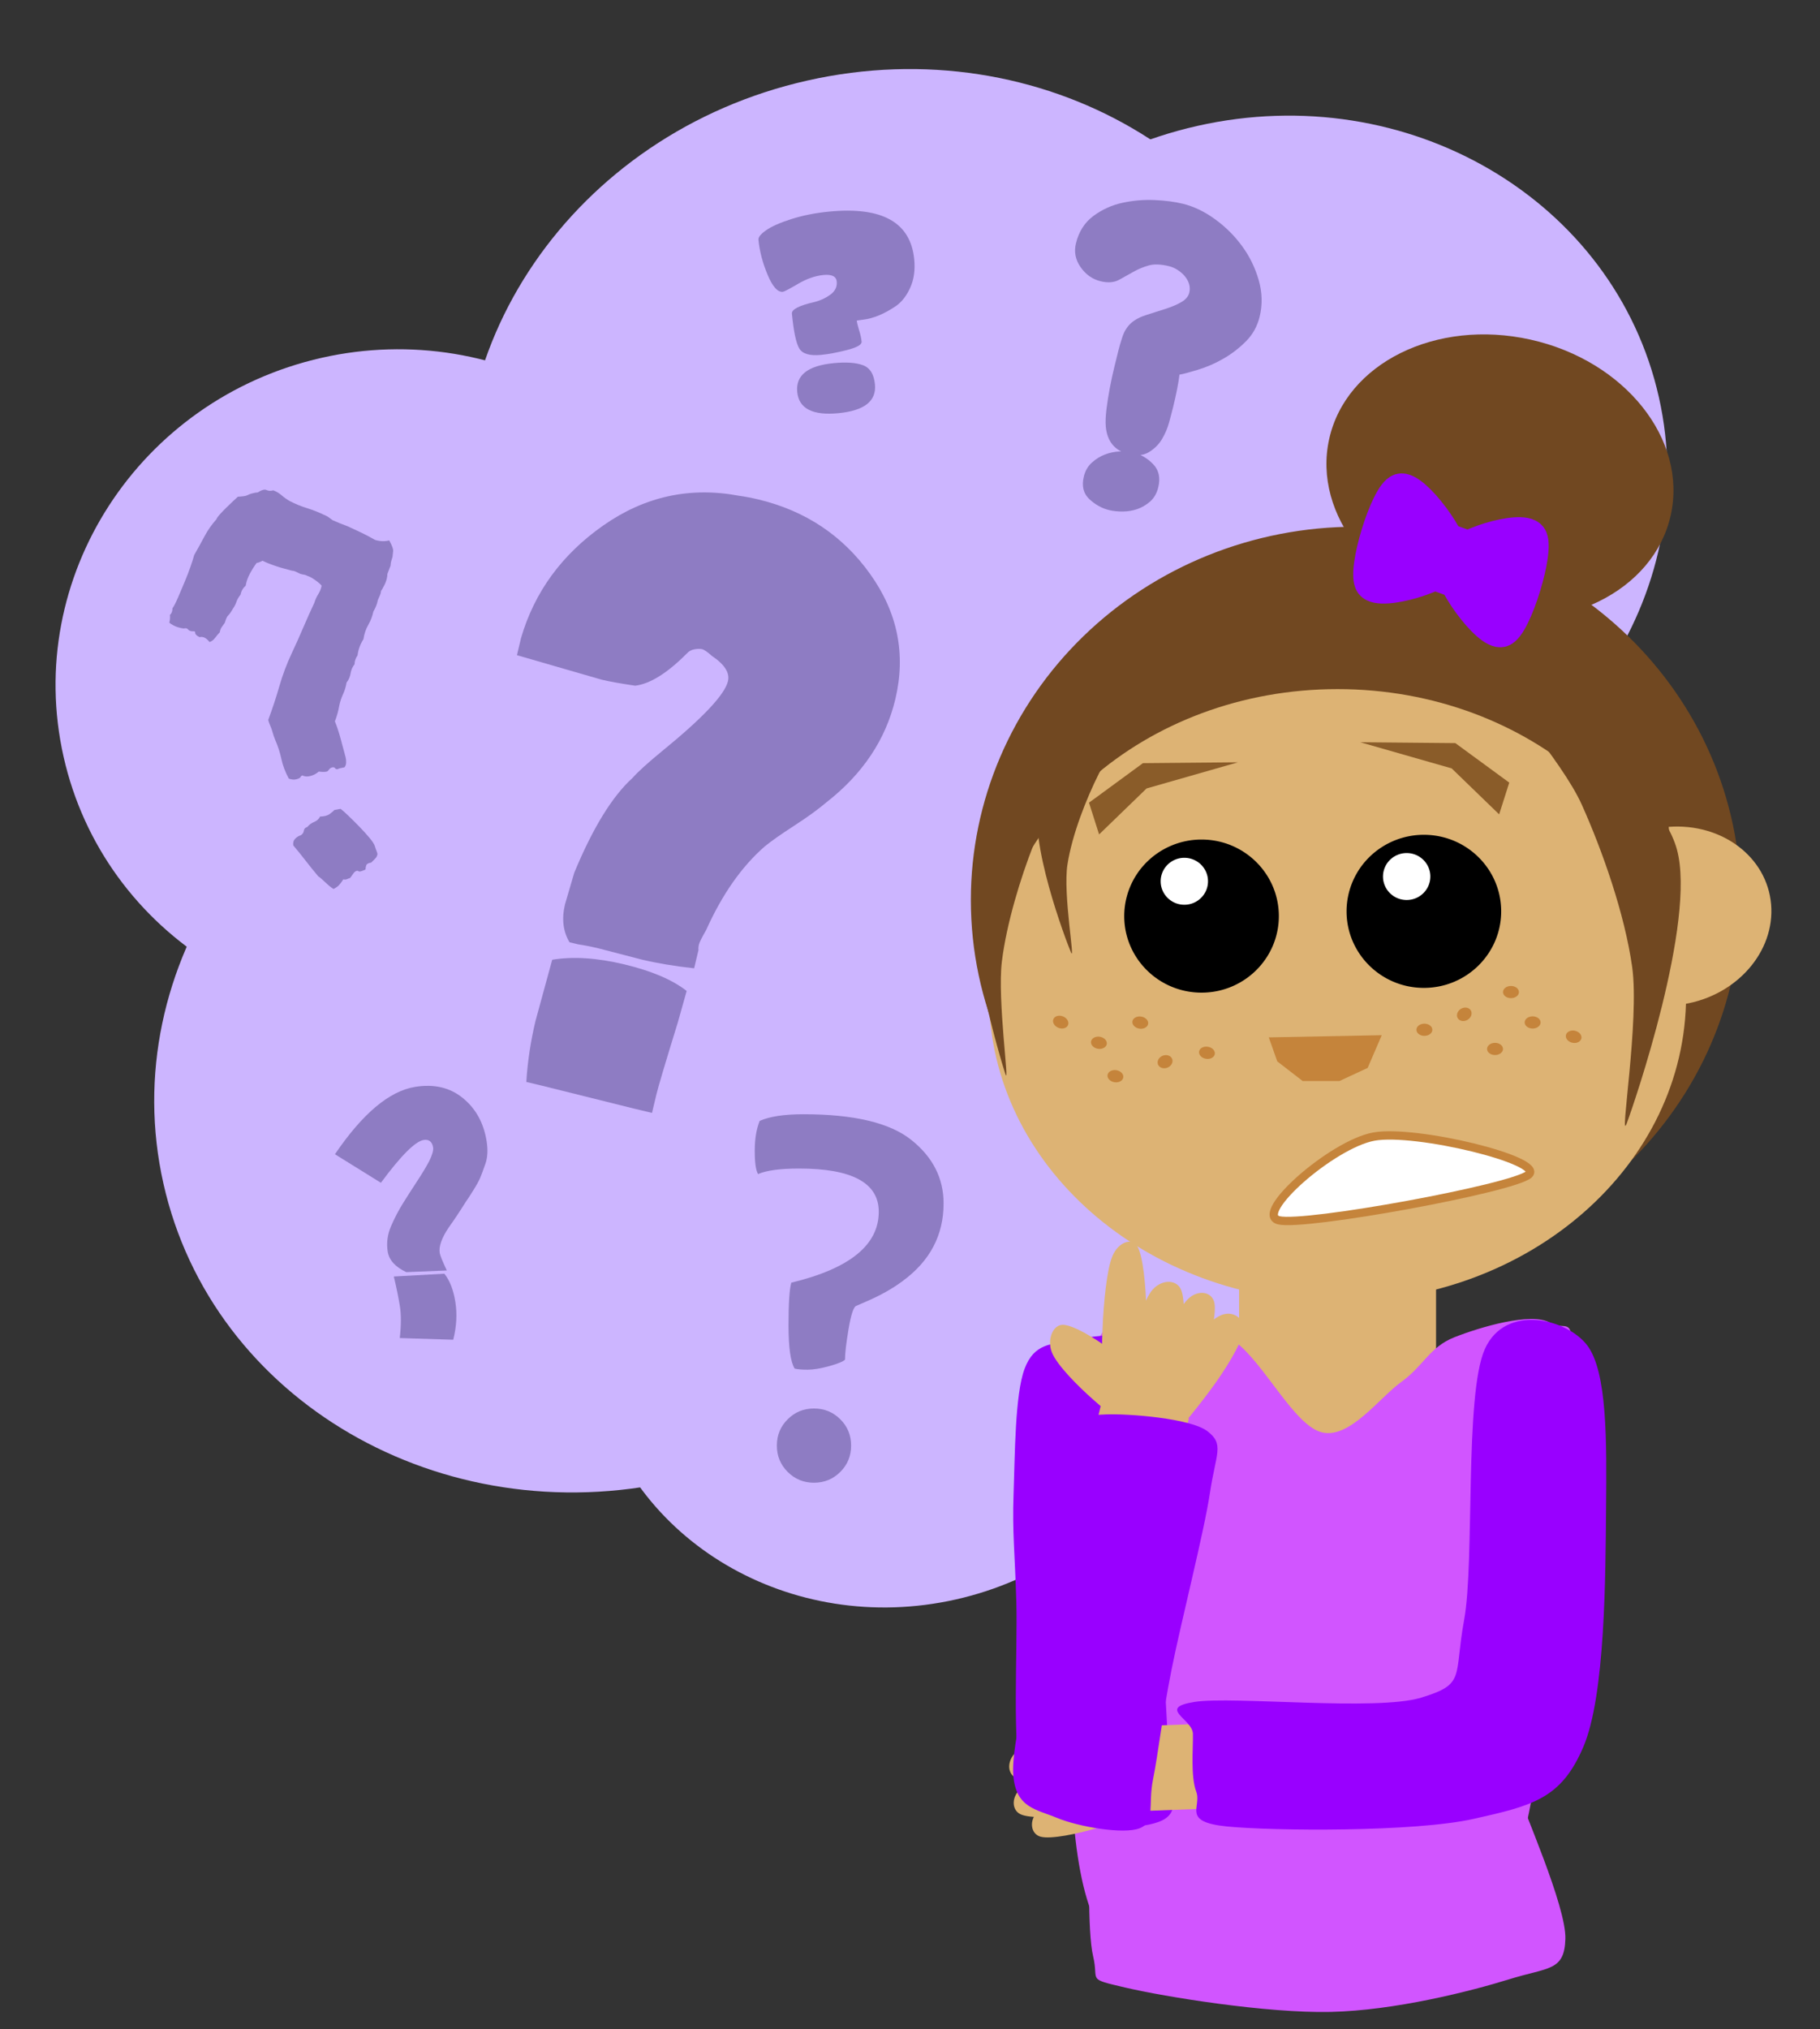 <svg xmlns="http://www.w3.org/2000/svg" viewBox="0 0 437 487" fill="none" stroke-linecap="square" stroke-miterlimit="10"><rect x="0" y="0" width="437" height="487" fill="#333333" stroke="none"/><clipPath id="a"><path d="M0 0h437v487H0V0z"/></clipPath><g clip-path="url(#a)"><path fill="none" d="M0 0h437.501v487.501H0z"/><path fill="#ccb5ff" d="M113.578 136.435c-11.723-52.042 24.215-104.47 80.272-117.102C249.906 6.7 304.852 38.649 316.576 90.69c11.723 52.042-24.215 104.47-80.271 117.103-56.057 12.631-111.003-19.317-122.727-71.359z"/><path fill="#ccb5ff" d="M215.302 136.55c-10.664-47.337 21.659-94.943 72.194-106.33 50.536-11.389 100.148 17.754 110.812 65.09 10.663 47.337-21.66 94.943-72.195 106.33-50.536 11.389-100.148-17.754-110.811-65.09z"/><path fill="#ccb5ff" d="M165.788 267.288c-11.724-52.042 24.215-104.47 80.27-117.103 56.057-12.631 111.003 19.317 122.727 71.359 11.724 52.042-24.215 104.47-80.271 117.102-56.056 12.632-111.003-19.316-122.726-71.358z"/><path fill="#ccb5ff" d="M15.264 181.626c-9.683-42.983 18.095-85.856 62.043-95.76 21.105-4.755 43.192-1.117 61.404 10.116 18.21 11.233 31.054 29.14 35.704 49.781 9.683 42.983-18.095 85.857-62.043 95.76-43.948 9.903-87.425-16.913-97.108-59.897z"/><path fill="#ccb5ff" d="M39.246 284.1c-11.724-52.041 24.215-104.47 80.27-117.102 56.057-12.631 111.003 19.317 122.727 71.359 11.724 52.042-24.215 104.47-80.271 117.102-56.056 12.632-111.003-19.316-122.726-71.358z"/><path fill="#ccb5ff" d="M142.732 332.866c-8.357-37.1 16.956-74.405 56.539-83.325 39.583-8.92 78.446 13.925 86.804 51.024 8.357 37.1-16.956 74.406-56.54 83.325-39.582 8.92-78.445-13.924-86.803-51.024z"/><path fill="none" d="M168.892 217.546h62.582v140.19h-62.582z"/><path fill="#8e7cc3" d="M192.923 267.437q18.219 0 25.922 6.188 7.719 6.171 7.719 15.218 0 11.438-9.828 18.625-3.735 2.797-9.047 5.047l-2.141.938q-.922.39-1.797 5.515-.86 5.125-.86 7.375-.655.672-3.78 1.547-3.125.86-5.188.86-2.062 0-3.125-.266-1.469-2.406-1.469-10.375 0-7.984.672-10.25 21-5.047 21-17.016 0-10.375-19.14-10.375-6.782 0-9.844 1.328-.797-1.328-.797-5.578 0-4.265 1.187-7.187 3.594-1.594 10.516-1.594zm-3.797 85.844q-2.594-2.594-2.594-6.313 0-3.734 2.594-6.312 2.594-2.594 6.313-2.594 3.734 0 6.328 2.594 2.594 2.578 2.594 6.312 0 3.72-2.594 6.313-2.594 2.594-6.328 2.594-3.72 0-6.313-2.594z"/><path fill="none" d="M257.817 14.973L391.36 47.57l-33.417 136.063L224.4 151.036z"/><path fill="#8e7cc3" d="M302.45 76.02q-.85 3.46-3.261 5.88-2.397 2.422-5.381 4.154-2.965 1.722-6.232 2.71-3.252.99-4.37 1.152-.374 3.094-1.544 7.858-.388 1.578-.951 3.612-.549 2.037-1.656 3.922-1.09 1.89-3.091 3.154-2 1.265-4.914.554-5.025-1.227-5.537-6.611-.147-1.693.165-4.206.315-2.529.808-5.127.493-2.597 1.078-4.98l.97-3.945q.331-1.35.979-3.331.662-1.978 2.056-3.262 1.457-1.285 3.839-2.006 2.385-.737 4.626-1.477 2.256-.736 3.731-1.63 1.475-.895 1.792-2.184.253-1.032-.032-2.035-.285-1.002-.99-1.866-.704-.863-1.716-1.528-1.01-.665-2.134-.94-2.945-.718-4.865-.174-1.92.545-3.56 1.463-1.627.922-3.488 1.947-1.845 1.03-4.517.377-2.914-.71-4.787-3.372-1.872-2.66-1.12-5.725 1.044-4.249 4.207-6.581 3.182-2.344 6.985-3.152 3.806-.824 7.658-.656 3.853.168 6.782.883 4.023.982 7.787 3.735 3.769 2.737 6.453 6.416 2.703 3.668 4 8.15 1.296 4.482.23 8.822zm-24.346 40.958q-.533 2.17-1.964 3.413-1.428 1.228-3.082 1.805-1.65.562-3.44.576-1.793.028-3.311-.342-2.61-.637-4.757-2.641-2.143-2.019-1.305-5.433.503-2.049 1.927-3.326 1.428-1.292 3.13-1.937 1.708-.661 3.527-.732 1.823-.086 3.371.292 2.657.649 4.694 2.77 2.052 2.126 1.21 5.555z"/><path fill="none" d="M135.537 56.727l133.7 32-32.472 136.346-133.7-32z"/><path fill="#8e7cc3" d="M154.09 230.315l-10.408-2.7q-2.69-.644-4.864-.956l-2.066-.494q-2.336-3.885-1.09-9.114l2.223-7.581q6.686-16.137 13.997-22.758 2.02-2.28 7.108-6.444 14.648-11.934 15.799-16.767.717-3.01-3.841-6.06-1.63-1.451-2.36-1.626-.714-.171-1.837.026-1.12.182-1.89 1.058-7.007 7.03-12.35 7.68-5.275-.78-8.056-1.446l-20.332-5.879.981-4.119q4.851-16.592 19.77-27.031 14.918-10.44 32.596-7.108 2.284.322 4.594.875 16.989 4.066 26.876 17.92 9.888 13.853 6.04 30.01-3.472 14.578-16.589 24.805-2.958 2.506-7.705 5.579-4.729 3.061-7.042 4.95-8.304 7.218-14.076 20.055-1.565 2.727-1.742 3.472-.174.73-.118 1.37l-1.042 4.377q-7.06-.774-12.576-2.094zm-27.715 29.37q.439-7.236 2.198-14.624l4.016-14.703q7.461-1.25 17.308 1.106 9.847 2.357 14.976 6.38l-2.11 7.512q-4.502 14.587-5.164 17.369l-1.047 4.392-4.406-1.054-21.835-5.435-3.936-.942z"/><path fill="none" d="M17.366 92.695L150.09 56.727l36.378 135.338-132.724 35.969z"/><path fill="#8e7cc3" d="M93.457 129.71q1.002 1.801.94 2.53-.064.73-.143 1.399-.432 1.283-.439 1.738-.007.455-.183.762-.144.427-.304.795-.16.367-.305.794-.037 1.306-.666 2.577-.63 1.271-.838 1.457-.079.67-.327 1.19-.249.52-.48 1.101-.191 1.218-1.073 2.752-.335 1.644-1.217 3.179-.882 1.534-1.152 3.42-1.179 1.873-1.416 3.88-.738 1.107-.72 2.138-.77.986-.96 2.203-.191 1.217-.962 2.203-.246 1.492-.859 2.823-.613 1.332-.892 2.703-.357 2.04-1.054 3.782.76 1.866 1.393 4.22l1.185 4.406q.13.483.127 1.196-.003.713-.388 1.206-1.48.272-1.568.425-.483.13-.7-.199-.219-.33-.701-.198-.483.13-.764.53-.28.4-.522.466-.603.163-1.94.007-.835.745-1.92 1.039-1.207.327-1.973-.113-.362.098-.478.388-.116.29-.96.52-.845.228-1.852-.146-1.284-2.372-1.78-4.698-.496-2.326-1.507-4.643-.38-.933-.607-1.778-.227-.845-.543-1.536-.315-.692-.51-1.416 1.505-4.034 2.675-8.107 1.17-4.073 2.981-7.93 1.402-2.971 2.712-6.046 1.309-3.074 2.71-6.044.345-1.13.934-2.066.59-.937.813-2.034-.404-.538-1.524-1.335-1.12-.797-1.821-.996-.46-.264-.93-.33-.471-.067-.898-.21-1.346-.672-1.543-.683-.197-.012-.47-.067-.701-.199-1.676-.453-.974-.254-2.041-.612t-1.937-.705q-.87-.347-1.33-.611-1.14.568-1.415.513-.858 1.139-1.636 2.58-.777 1.441-1.024 2.932-.956.778-1.235 2.148-.682.833-.97 1.688-.288.855-.85 1.655-.705 1.227-1.123 1.599-.417.372-.817 1.776-.385.493-.754 1.046-.37.553-.448 1.222-.506.526-1.128 1.342-.622.816-1.346 1.012-1.178-1.494-2.385-1.167-1.039-.495-1.048-1.01-.009-.516-.492-.386-.909-.012-1.22-.446-.31-.434-1.034-.238-2.005-.233-3.48-1.388.255-.976.149-1.853.626-.559.608-1.59.562-.8 1.319-2.559.756-1.759 1.585-3.732.829-1.973 1.449-3.76.62-1.787.875-2.762 1.235-2.148 2.437-4.417 1.203-2.268 2.897-4.152.144-.427.842-1.2.699-.771 1.518-1.576.82-.805 1.594-1.533.775-.728 1.193-1.1 1.786-.096 2.237-.347.45-.252 1.053-.415.965-.262 1.48-.272 1.439-.908 2.112-.572.672.335 1.637.074 1.16.463 2.007 1.205.847.741 1.918 1.358 1.958 1.023 4.076 1.68 2.118.656 4.196 1.647.58.231 1.056.555.475.325.967.71.886.407 1.756.754.87.347 1.877.722 1.619.727 3.254 1.514 1.636.787 3.32 1.755 1.828.54 3.396.116zM81.78 194.134q.644.473 1.955 1.737 1.31 1.263 2.653 2.648 1.343 1.384 2.396 2.653 1.053 1.269 1.248 1.993.13.483.303.889.174.406.304.889-.079.669-.54 1.118-.463.449-.969.974-.997.141-1.185.646-.188.504-.18 1.02-1.382.633-1.628.44-.246-.192-.487-.126-.483.13-.896.76-.413.63-.71.97-.362.098-.768.273-.406.175-.833.031-.826 1.26-1.304 1.649-.478.388-1.049.673-.765-.44-1.983-1.6-1.218-1.16-1.677-1.423-1.517-1.79-3.006-3.718-1.489-1.928-3.005-3.719-.14-.998.471-1.617.61-.619 1.334-.815.66-.437.738-1.106.08-.67.803-.865.682-.833 1.676-1.231.993-.4 1.401-1.287 1.545-.03 2.353-.637.807-.608 1.104-.947l1.48-.272z"/><path fill="none" d="M168.892 28.232l136.82-13.26L319.16 154.5l-136.819 13.26z"/><path fill="#8e7cc3" d="M187.96 70.041q-1.866.181-3.662-4.119-1.796-4.3-2.188-8.375-.09-.933 1.866-2.3 1.956-1.367 6.068-2.676 4.112-1.309 9.042-1.787 19.145-1.855 20.43 11.49.367 3.794-.937 6.715-1.304 2.92-3.374 4.409-4.227 2.89-7.967 3.33l-1.518.21q.07.731.551 2.302.497 1.568.612 2.766.104 1.073-3.48 2.001-3.585.913-6.245 1.17-4.075.396-5.232-1.517-1.158-1.913-1.781-8.383-.147-1.524 5.521-2.812 2.098-.548 3.753-1.776 1.67-1.245 1.49-3.111-.18-1.867-3.182-1.576-3.001.291-6.15 2.15-3.15 1.844-3.617 1.89zm12.215 17.12q4.526-.438 7.033.496 2.523.933 2.877 4.604.579 6.003-8.753 6.907-9.331.905-9.91-5.099-.578-6.003 8.753-6.907z"/><path fill="#714821" d="M417.96 215.997c0-49.47-41.38-89.574-92.425-89.574-24.512 0-48.021 9.437-65.354 26.235-17.333 16.799-27.07 39.583-27.07 63.34 0 49.47 41.38 89.574 92.424 89.574 51.045 0 92.426-40.104 92.426-89.575z"/><path fill="#ddb374" d="M344.81 277.56h-47.292v68.629h47.292z"/><path fill="#ddb374" d="M404.85 238.94c0-40.617-37.468-73.544-83.686-73.544s-83.685 32.927-83.685 73.544c0 40.616 37.467 73.543 83.685 73.543s83.685-32.927 83.685-73.543z"/><path fill="#ddb374" d="M404.284 241.017c12.713-2.06 21.94-12.601 20.975-23.96-.966-11.359-11.783-19.541-24.591-18.6z"/><path fill="#000" d="M307.062 219.878c0-10.147-8.31-18.373-18.562-18.373a18.658 18.658 0 00-13.124 5.381 18.279 18.279 0 00-5.437 12.992c0 10.147 8.31 18.372 18.561 18.372 10.252 0 18.562-8.225 18.562-18.372z"/><path fill="#fff" d="M291.053 211.521c0-3.664-2.992-6.634-6.683-6.634a6.708 6.708 0 00-4.726 1.943 6.61 6.61 0 00-1.958 4.691c0 3.664 2.992 6.634 6.684 6.634 3.69 0 6.683-2.97 6.683-6.634z"/><path stroke="#000" stroke-width="2" stroke-linejoin="round" stroke-linecap="butt" d="M291.053 211.521h0c0-3.664-2.992-6.634-6.683-6.634h0a6.708 6.708 0 00-4.726 1.943 6.61 6.61 0 00-1.958 4.691h0c0 3.664 2.992 6.634 6.684 6.634h0c3.69 0 6.683-2.97 6.683-6.634z"/><path fill="#c5843b" d="M331.775 248.463l-27.128.525 2.037 5.761 6.102 4.717h8.818l6.782-3.144z"/><path fill="#8a5c29" d="M263.904 200.275l-2.426-7.618 12.944-9.483 22.835-.21-21.95 6.276zM359.962 195.461l2.426-7.618-12.944-9.483-22.835-.21 21.95 6.277z"/><path fill="#fff" d="M307.06 292.888c-6.204-1.514 12.795-18.25 22.8-20.084 10.003-1.833 41.024 5.738 37.224 9.085-3.8 3.347-53.82 12.514-60.023 11z"/><path stroke="#c5843b" stroke-width="2" stroke-linejoin="round" stroke-linecap="butt" d="M307.06 292.888c-6.204-1.514 12.795-18.25 22.8-20.084 10.003-1.833 41.024 5.738 37.224 9.085-3.8 3.347-53.82 12.514-60.023 11z"/><path fill="#c5843b" d="M369.912 245.403c0-.808-.856-1.463-1.913-1.463-1.056 0-1.913.655-1.913 1.463s.857 1.463 1.913 1.463c1.057 0 1.913-.655 1.913-1.463zM360.885 251.763c0-.808-.857-1.463-1.913-1.463-1.057 0-1.913.655-1.913 1.463s.856 1.463 1.913 1.463c1.056 0 1.913-.655 1.913-1.463zM352.777 242.11c-.713-.502-1.825-.309-2.481.431-.657.74-.61 1.747.103 2.248.714.502 1.825.31 2.482-.43.657-.74.61-1.747-.104-2.25zM343.92 247.16c0-.807-.856-1.462-1.912-1.462-1.057 0-1.913.655-1.913 1.463s.856 1.463 1.913 1.463c1.056 0 1.913-.655 1.913-1.463zM364.71 238.11c0-.807-.856-1.462-1.912-1.462-1.057 0-1.913.655-1.913 1.463s.856 1.463 1.913 1.463c1.056 0 1.913-.655 1.913-1.463zM379.642 249.439c.314-.757-.234-1.64-1.223-1.971-.99-.332-2.047.013-2.362.77-.314.756.234 1.639 1.224 1.97.99.332 2.047-.012 2.361-.77zM261.97 249.978c-.13.798.61 1.58 1.654 1.749 1.043.168 1.993-.342 2.123-1.14.13-.797-.61-1.58-1.654-1.748-1.042-.168-1.993.342-2.123 1.14zM271.903 245.137c-.13.798.61 1.58 1.654 1.749 1.043.168 1.993-.342 2.123-1.14.13-.797-.61-1.58-1.654-1.749-1.043-.168-1.993.343-2.123 1.14zM278.356 255.956c.625.61 1.752.596 2.52-.03.767-.626.883-1.627.258-2.236-.624-.61-1.752-.595-2.519.03-.767.626-.883 1.627-.259 2.236zM287.91 252.38c-.13.798.61 1.58 1.654 1.749 1.043.168 1.993-.342 2.123-1.14.13-.797-.61-1.58-1.653-1.748-1.043-.169-1.994.342-2.124 1.14zM265.934 258.004c-.13.798.611 1.58 1.654 1.749 1.043.168 1.994-.342 2.123-1.14.13-.797-.61-1.58-1.653-1.748-1.043-.169-1.994.342-2.124 1.14zM253.013 244.446c-.431.697-.032 1.655.892 2.14.924.485 2.023.313 2.454-.384.432-.697.033-1.656-.891-2.14-.924-.486-2.023-.314-2.455.384z"/><path fill="#d155ff" d="M363.806 428.383c2.01 6.165 12.29 29.21 12.058 36.987-.234 7.777-4.057 6.756-13.457 9.677-9.4 2.921-27.58 7.514-42.945 7.848-15.366.334-39.751-3.618-49.25-5.843-9.498-2.224-6.284-1.421-7.74-7.506-1.455-6.085-.828-24.169-.994-29.003"/><path fill="#d155ff" d="M349.189 320.974c-5.957 2.362-7.414 6.9-12.709 10.703-5.295 3.804-12.397 13.739-19.06 12.12-6.663-1.617-13.836-16.607-20.919-21.828-7.082-5.222-15.817-9.957-21.577-9.502-5.76.455-10.517 6.858-12.984 12.231-2.468 5.374-2.46-3.507-1.82 20.01.64 23.519-10.257 101.089 5.66 121.098 15.916 20.009 71.437 20.404 89.84-1.042 18.402-21.446 17.807-103.092 20.574-127.635 2.768-24.544.53-16.935-3.97-19.628-4.502-2.692-17.078 1.11-23.035 3.473z"/><path fill="#90f" d="M246.023 328.502c2.325-6.148 6.42-5.806 11.29-6.83 4.868-1.025 14.273-2.278 17.925.682 3.652 2.96 3.321 5.694 3.986 17.08.664 11.385-.221 37.457 0 51.234.22 13.776 1.216 23.795 1.327 31.423.11 7.629 2.988 11.726-.664 14.345-3.652 2.618-15.493 2.733-21.248 1.367-5.754-1.366-10.844-.683-13.279-9.563-2.435-8.881-.997-32.108-1.33-43.72-.331-11.614-.995-16.623-.663-25.96.332-9.335.332-23.91 2.656-30.058z"/><path fill="#ddb374" d="M265.666 337.823c-1.494-2.77-1.17-12.846-.929-18.907.242-6.06.987-14.164 2.379-17.459s4.615-4.527 5.971-2.31c1.357 2.216 2.065 9.547 2.167 15.611.103 6.065.048 16.93-1.55 20.775-1.598 3.844-6.543 5.06-8.038 2.29z"/><path fill="#ddb374" d="M268.582 345.996c-1.22-3.261.864-13.277 2.17-19.286 1.307-6.01 3.532-13.908 5.67-16.77 2.138-2.861 5.998-3.064 7.157-.402 1.158 2.662.711 10.252-.206 16.375-.917 6.124-2.832 17.019-5.297 20.366-2.465 3.347-8.273 2.979-9.494-.283z"/><path fill="#ddb374" d="M271.364 345.882c-.448-3.466 3.32-12.95 5.631-18.629 2.31-5.678 5.795-13.041 8.232-15.443 2.437-2.403 5.88-1.833 6.388 1.029.509 2.862-1.349 10.274-3.338 16.143-1.99 5.87-5.778 16.255-8.597 19.072s-7.869 1.295-8.316-2.172z"/><path fill="#ddb374" d="M270.28 342.605c.674-3.565 6.964-11.1 10.78-15.589 3.814-4.488 9.196-10.09 12.11-11.342 2.914-1.252 5.805.829 5.372 3.833-.433 3.004-4.38 9.376-7.968 14.192-3.587 4.816-10.175 13.22-13.558 14.704-3.382 1.484-7.41-2.234-6.736-5.798z"/><path fill="#ddb374" d="M264.735 335.664l20.73 4.77-7.744 31.347-20.73-4.771z"/><path fill="#ddb374" d="M275.864 345.14c-2.85-.076-9.344-5.667-13.22-9.073-3.874-3.406-8.77-8.349-10.03-11.363-1.259-3.014.088-6.636 2.477-6.723 2.389-.087 7.748 3.11 11.856 6.2 4.11 3.09 11.31 8.847 12.796 12.34 1.486 3.494-1.03 8.694-3.88 8.619zM279.045 414.198c-2.266-2.028-10.664-3.049-15.716-3.611-5.052-.563-11.818-.848-14.599.237-2.78 1.085-3.893 4.474-2.083 6.274 1.809 1.8 7.893 3.585 12.94 4.528 5.045.943 14.093 2.368 17.336 1.13 3.244-1.238 4.388-6.53 2.122-8.558z"/><path fill="#ddb374" d="M275.681 420.968c-2.352-1.897-10.817-2.316-15.908-2.516-5.09-.2-11.89.008-14.637 1.317-2.746 1.309-3.73 4.838-1.844 6.536 1.886 1.698 8.06 3.065 13.158 3.652 5.1.588 14.233 1.371 17.438-.127 3.205-1.498 4.146-6.966 1.793-8.862z"/><path fill="#ddb374" d="M275.026 423.074c-2.752-1.109-11.043.532-16.016 1.566-4.973 1.033-11.495 2.83-13.821 4.633-2.327 1.803-2.388 5.14-.137 6.185 2.25 1.045 8.564.78 13.643.086 5.079-.694 14.107-2.174 16.829-4.253 2.722-2.078 2.254-7.108-.498-8.217z"/><path fill="#ddb374" d="M278.341 423.926c-2.926-.63-11.051 2.313-15.918 4.125-4.867 1.813-11.189 4.62-13.283 6.751-2.094 2.13-1.695 5.384.718 6.035 2.412.65 8.736-.633 13.757-2.134 5.02-1.5 13.91-4.407 16.365-6.87 2.455-2.462 1.288-7.276-1.639-7.907z"/><path fill="#ddb374" d="M272.436 414.35l.714 20.373 26.67-1.008-.713-20.373z"/><path fill="#ddb374" d="M280.108 425.769c.72-2.868-2.71-10.127-4.822-14.468-2.112-4.341-5.38-9.912-7.851-11.578-2.472-1.665-6.235-.8-6.98 1.584-.744 2.384.76 8.185 2.511 12.719 1.752 4.533 5.142 12.523 8 14.48 2.856 1.958 8.422.13 9.142-2.737z"/><path fill="#90f" d="M356.53 323.79c4.92-10.973 19.706-7.277 24.557-.91 4.85 6.366 4.697 23.041 4.546 39.11-.152 16.068-.152 44.869-5.457 57.299s-12.127 14.097-26.375 17.28c-14.25 3.184-48.023 2.91-59.119 1.82-11.095-1.091-6.079-4.656-7.454-8.363-1.375-3.706-.728-10.287-.795-13.876-.067-3.59-8.743-6.214.391-7.662 9.134-1.447 43.622 2.271 54.412-1.023 10.79-3.295 7.78-4.8 10.328-18.746 2.55-13.946.046-53.956 4.966-64.929zM259.427 344.588c1.962-4.772 1.272-4.932 6.353-5.11 5.081-.18 20.012.893 24.134 4.036s2.037 5.28.6 14.824c-1.437 9.544-6.947 30.99-9.222 42.438-2.276 11.45-3.16 19.918-4.431 26.255s.643 10.219-3.195 11.77c-3.84 1.55-14.778-.362-19.838-2.468-5.06-2.106-9.875-2.402-10.52-10.17-.647-7.77 4.86-26.766 6.643-36.442 1.784-9.675 2.48-14.091 4.06-21.614 1.58-7.522 3.455-18.748 5.416-23.52z"/><path fill="#714821" d="M362.35 166.29c-3.806-1.79 12.537 15.896 17.462 26.866 4.925 10.97 10.298 26.194 12.09 38.956 1.79 12.76-3.136 42.313-1.345 37.611 1.792-4.702 16.794-48.583 12.092-65.821-4.7-17.24-36.493-35.821-40.299-37.612zM319.145 105.384c4.044-18.23 25.683-28.919 48.33-23.874 22.649 5.044 37.73 23.912 33.686 42.141-4.044 18.23-25.683 28.919-48.33 23.874-22.649-5.044-37.73-23.912-33.686-42.141zM274.786 170.583c2.38-1.004-7.84 8.913-10.92 15.064s-6.441 14.687-7.561 21.842c-1.12 7.155 1.96 23.725.84 21.09-1.12-2.637-10.502-27.241-7.562-36.907 2.94-9.666 22.823-20.085 25.203-21.089z"/><path fill="#714821" d="M259.038 183.605c2.38-1.284-7.84 11.399-10.92 19.266-3.08 7.867-6.441 18.784-7.561 27.935-1.12 9.15 1.96 30.342.84 26.97-1.12-3.37-10.502-34.838-7.562-47.2 2.94-12.362 22.823-25.687 25.203-26.97z"/><path fill="#90f" d="M336.206 117.67c3.206-.956 13.53 12.91 12.39 16.639-1.142 3.729-17.173 8.508-19.238 5.735-2.065-2.773 3.641-21.419 6.848-22.374z"/><path stroke="#90f" stroke-width="8" stroke-linejoin="round" stroke-linecap="butt" d="M336.206 117.67c3.206-.956 13.53 12.91 12.39 16.639-1.142 3.729-17.173 8.508-19.238 5.735-2.065-2.773 3.641-21.419 6.848-22.374z"/><path fill="#90f" d="M360.567 151.308c-3.165.971-13.267-12.814-12.122-16.542 1.144-3.728 16.968-8.582 18.988-5.825 2.02 2.757-3.701 21.397-6.866 22.367z"/><path stroke="#90f" stroke-width="8" stroke-linejoin="round" stroke-linecap="butt" d="M360.567 151.308c-3.165.971-13.267-12.814-12.122-16.542 1.144-3.728 16.968-8.582 18.988-5.825 2.02 2.757-3.701 21.397-6.866 22.367z"/><path fill="#90f" d="M343.13 129.534a1.436 1.436 0 011.838-.861l9.814 3.551a1.435 1.435 0 01.861 1.838l-1.955 5.398a1.436 1.436 0 01-1.839.862l-9.814-3.552a1.435 1.435 0 01-.861-1.838z"/><path stroke="#90f" stroke-width="8" stroke-linejoin="round" stroke-linecap="butt" d="M343.13 129.534h0a1.436 1.436 0 011.838-.861l9.814 3.551a1.435 1.435 0 01.861 1.838l-1.955 5.398a1.436 1.436 0 01-1.839.862l-9.814-3.552a1.435 1.435 0 01-.861-1.838z"/><path fill="#000" d="M360.446 218.737c0-10.147-8.31-18.372-18.561-18.372a18.658 18.658 0 00-13.125 5.38 18.279 18.279 0 00-5.436 12.992c0 10.147 8.31 18.373 18.561 18.373s18.561-8.226 18.561-18.373z"/><path fill="#fff" d="M344.437 210.38c0-3.663-2.992-6.633-6.683-6.633a6.709 6.709 0 00-4.726 1.943 6.61 6.61 0 00-1.957 4.69c0 3.665 2.992 6.635 6.683 6.635s6.683-2.97 6.683-6.634z"/><path stroke="#000" stroke-width="2" stroke-linejoin="round" stroke-linecap="butt" d="M344.437 210.38h0c0-3.663-2.992-6.633-6.683-6.633h0a6.709 6.709 0 00-4.726 1.943 6.61 6.61 0 00-1.957 4.69h0c0 3.665 2.992 6.635 6.683 6.635h0c3.691 0 6.683-2.97 6.683-6.634z"/><path fill="none" d="M66.51 239.373l135.717-21.827L224.4 355.94 88.683 377.767z"/><path fill="#8e7cc3" d="M99.703 260.863q6.818-1.097 11.446 2.7 4.641 3.78 5.69 10.322.508 3.178-.297 5.46-.79 2.28-1.272 3.418-.485 1.122-1.67 3.006-1.17 1.882-1.767 2.705-2.192 3.502-4.068 6.115-2.559 3.782-2.18 6.143.14.879 1.701 4.204l-9.732.395q-3.97-1.863-4.461-4.933-.494-3.085.809-6.112t3.02-5.74q1.715-2.729 2.989-4.659 1.27-1.945 1.844-2.907.59-.966 1.309-2.3 1.095-2.25.93-3.283-.166-1.034-.744-1.479-.564-.463-1.505-.312-3.055.492-10.285 10.28l-11.035-6.85q9.96-14.675 19.278-16.173zm6.996 44.849q1.939 2.425 2.634 6.76.694 4.336-.507 9.087l-12.835-.405q.514-4.593.025-7.647-.492-3.07-1.458-7.125l12.14-.67z"/></g></svg>